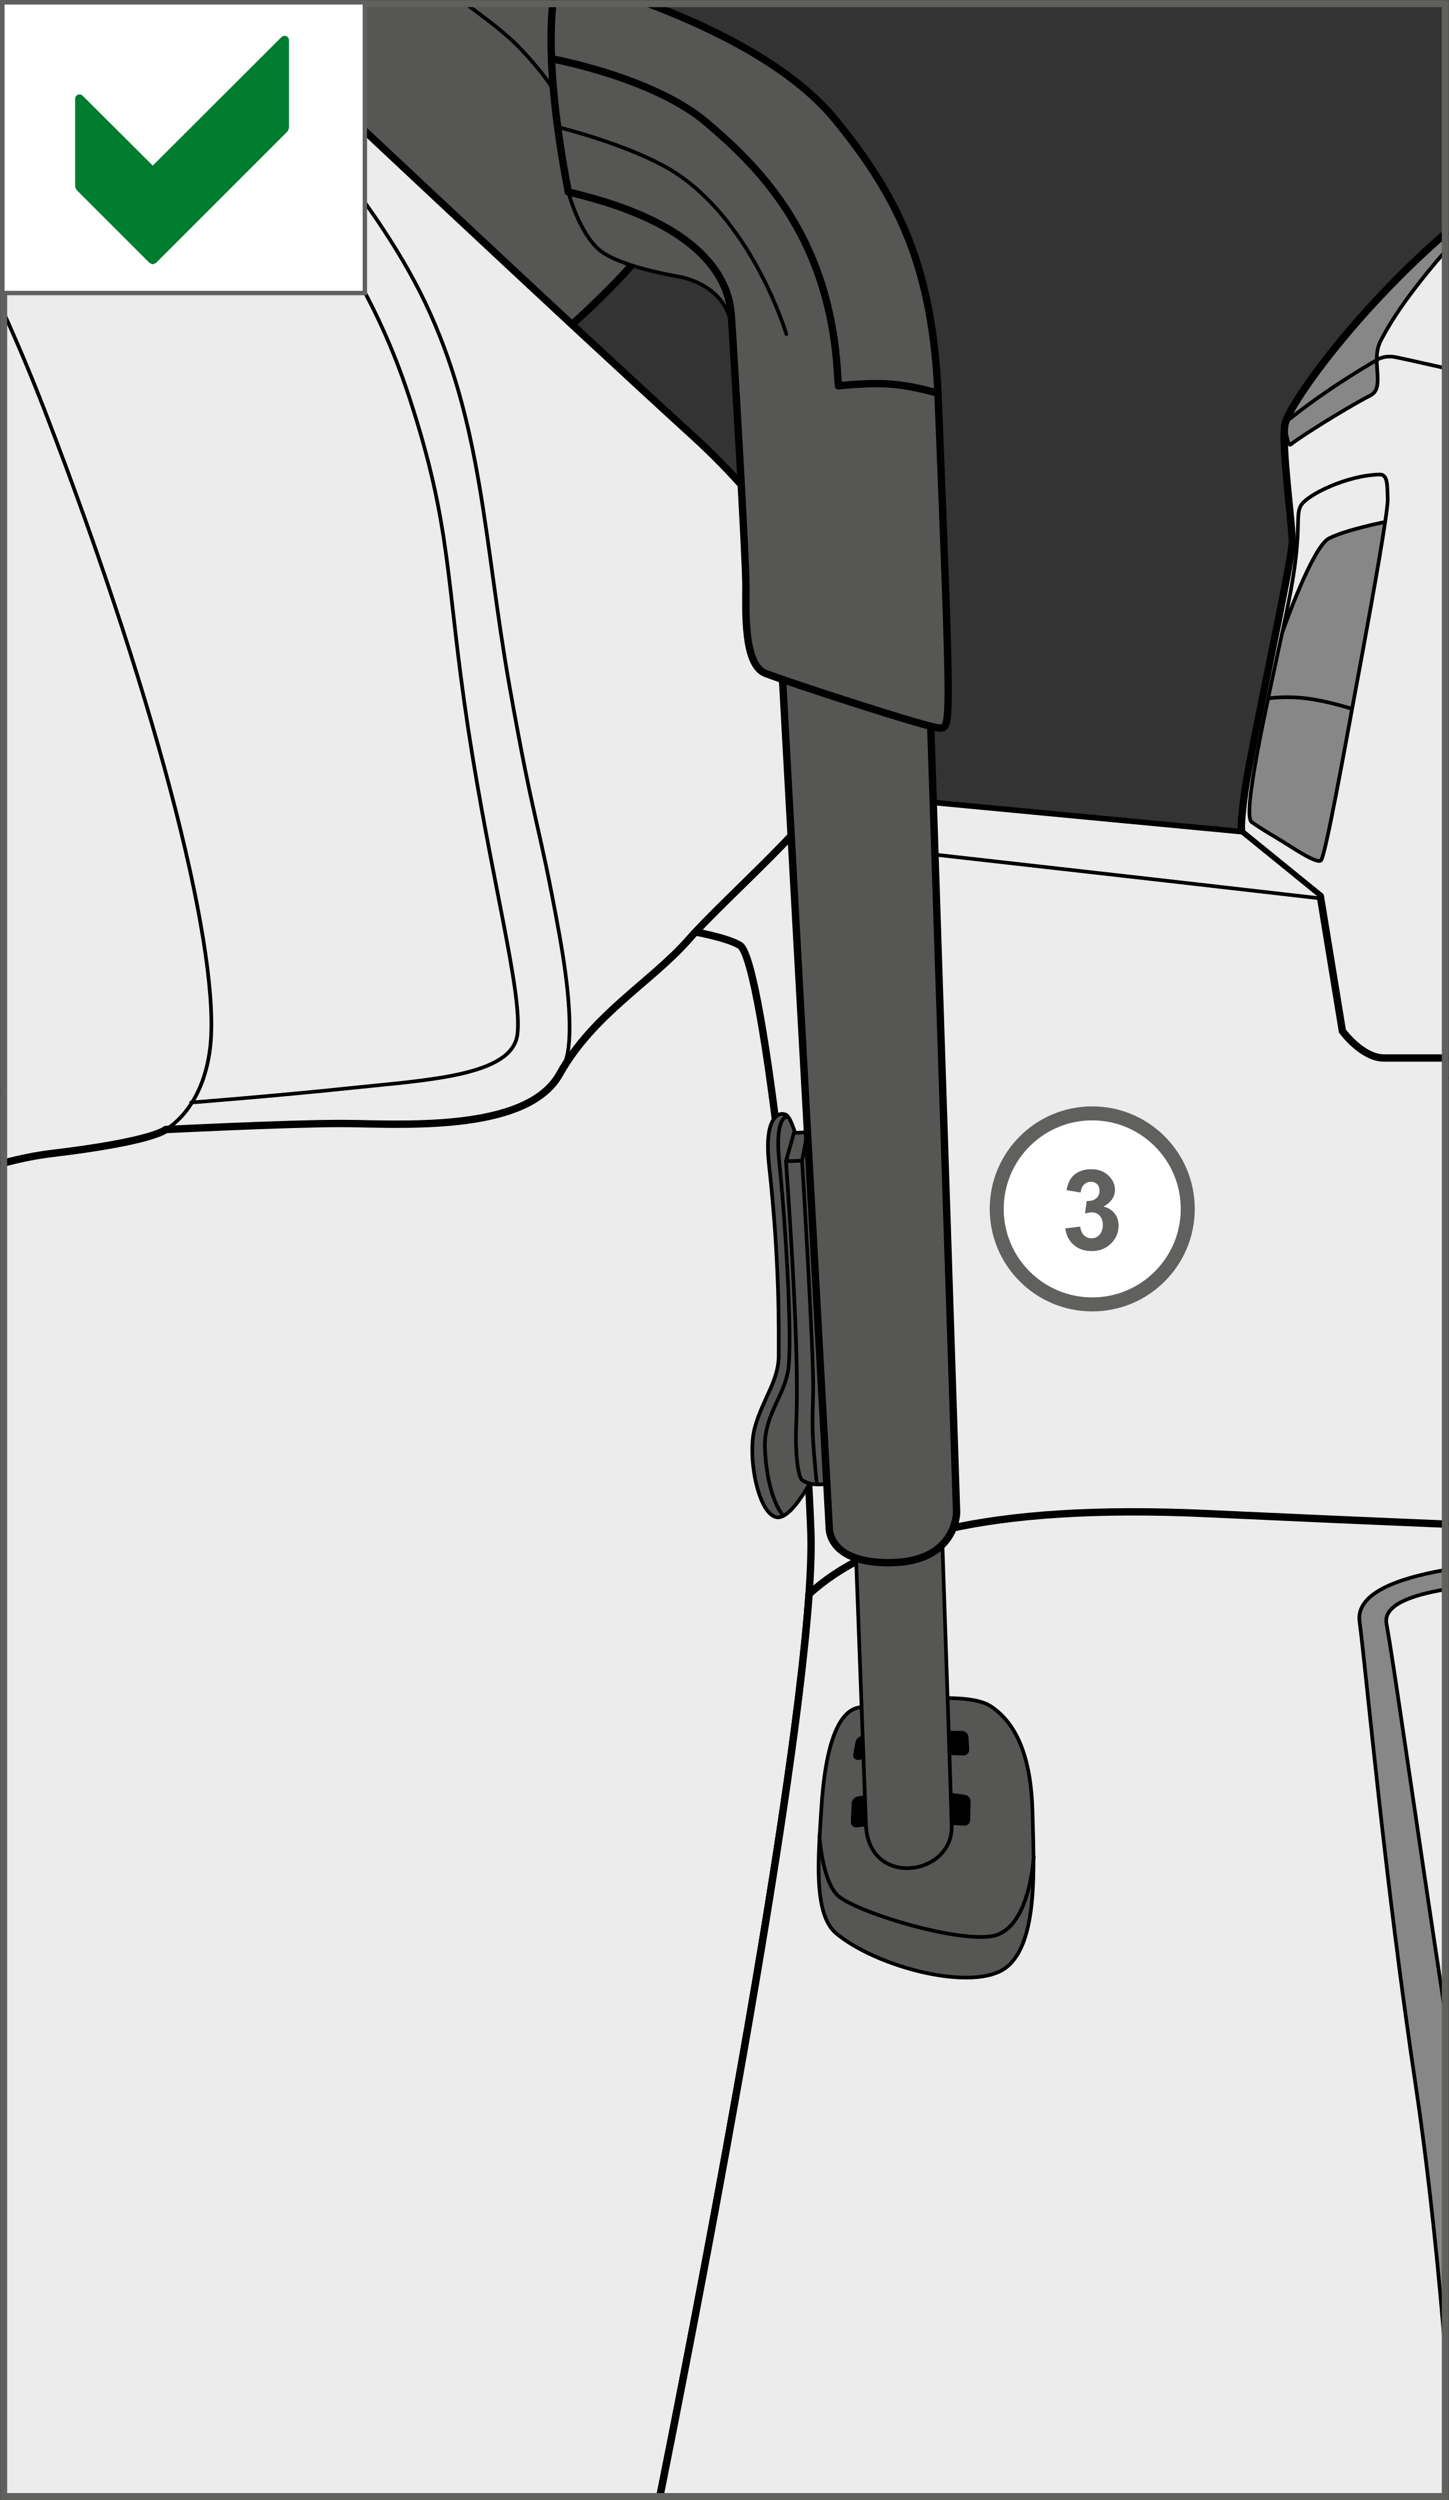 <?xml version="1.0" encoding="UTF-8"?>
<!DOCTYPE svg PUBLIC "-//W3C//DTD SVG 1.1//EN" "http://www.w3.org/Graphics/SVG/1.1/DTD/svg11.dtd">
<!-- Creator: CorelDRAW 2018 (64-Bit) -->
<svg xmlns="http://www.w3.org/2000/svg" xml:space="preserve" width="36.502mm" height="62.979mm" version="1.1" style="shape-rendering:geometricPrecision; text-rendering:geometricPrecision; image-rendering:optimizeQuality; fill-rule:evenodd; clip-rule:evenodd"
viewBox="0 0 687.1 1185.51"
 xmlns:xlink="http://www.w3.org/1999/xlink">
 <rect x="0" y="0" width="687.1" height="1185.51" fill="#333333" stroke="none"/>
 <defs>
  <style type="text/css">
   <![CDATA[
    .str2 {stroke:black;stroke-width:3.49;stroke-miterlimit:4}
    .str1 {stroke:black;stroke-width:3.49;stroke-linecap:round;stroke-linejoin:round;stroke-miterlimit:4}
    .str0 {stroke:black;stroke-width:1.74;stroke-linecap:round;stroke-linejoin:round;stroke-miterlimit:4}
    .fil0 {fill:none;fill-rule:nonzero}
    .fil4 {fill:black;fill-rule:nonzero}
    .fil7 {fill:#007C2F;fill-rule:nonzero}
    .fil3 {fill:#565655;fill-rule:nonzero}
    .fil5 {fill:#60605F;fill-rule:nonzero}
    .fil2 {fill:#868786;fill-rule:nonzero}
    .fil1 {fill:#ECECEC;fill-rule:nonzero}
    .fil6 {fill:white;fill-rule:nonzero}
   ]]>
  </style>
 </defs>
 <g id="Слой_x0020_1">
  <path class="fil0 str0" d="M627.46 455.73c0,0 18.17,4.11 21.69,-10.55 2.29,-9.54 20.71,-101.72 36.21,-176.91"/>
  <path class="fil1" d="M685.36 511.25l-80.17 -1 -16.26 -115.45c0,0 -1.33,-1.2 1.6,-21.14 2.93,-19.93 22.27,-108.45 22.27,-116.65 0,-8.21 -5.26,-45.72 -3.5,-55.69 1.63,-9.26 33.08,-53.38 76.06,-90.63l0 400.55z"/>
  <path class="fil2" d="M685.36 119.12c-22.18,25.45 -28.61,38.72 -30.5,42.2 -5.23,9.58 2.32,22.37 -4.95,26.13 -13.94,7.26 -35.99,21.5 -37.74,23.25 -1.74,1.74 -2.87,-9.38 -2.87,-9.38 1.64,-9.26 33.08,-53.39 76.06,-90.63l0 8.42z"/>
  <path class="fil0 str0" d="M609.29 201.32c0,0 1.14,11.12 2.87,9.38 1.74,-1.74 23.8,-15.98 37.74,-23.25 7.27,-3.76 -0.28,-16.55 4.95,-26.13 1.89,-3.48 8.32,-16.76 30.5,-42.2"/>
  <path class="fil0 str0" d="M685.36 174.56c-13.97,-3.16 -23.5,-5.26 -24.7,-5.4 -5.23,-0.58 -8.13,1.75 -8.13,1.75 0,0 -22.58,12.72 -42.96,29.32"/>
  <path class="fil2" d="M656.6 247.53l0.21 0.03c-2.86,19.36 -9.98,57.88 -13.9,79.07 -5.05,27.29 -14.46,79.5 -16.52,81.34 -2.07,1.84 -14.23,-6.61 -19.74,-9.91 -5.37,-3.22 -9.34,-5.54 -13.14,-8.31 -4.62,-3.38 6.95,-54.48 14.58,-90.18l0.07 0.01c0,0 13.99,-40.14 22.02,-44.29 8.03,-4.13 26.42,-7.76 26.42,-7.76z"/>
  <path class="fil0 str0" d="M601.43 331.17c0,0 7.77,-1.3 18.13,0 10.36,1.3 21.49,4.92 21.49,4.92"/>
  <path class="fil0 str0" d="M656.81 247.57c-2.86,19.36 -9.98,57.88 -13.91,79.07 -5.05,27.29 -14.46,79.5 -16.51,81.33 -2.07,1.85 -14.24,-6.61 -19.74,-9.91 -5.37,-3.23 -9.34,-5.54 -13.14,-8.31 -4.62,-3.38 6.95,-54.48 14.58,-90.19 0.98,-4.58 1.9,-8.9 2.7,-12.84 7.1,-34.64 3.2,-41.53 5.96,-46.8 2.75,-5.28 22.25,-14.7 37.62,-14.92 3.81,-0.03 3.43,5.58 3.67,11.48 0.07,1.52 -0.4,5.51 -1.23,11.08z"/>
  <path class="fil0 str0" d="M608.16 299.58c0,0 13.99,-40.14 22.02,-44.29 8.03,-4.13 26.42,-7.75 26.42,-7.75"/>
  <path class="fil0 str1" d="M685.36 511.25l-80.17 -1 -16.26 -115.45c0,0 -1.33,-1.2 1.6,-21.14 2.93,-19.93 22.27,-108.45 22.27,-116.65 0,-8.21 -5.26,-45.72 -3.5,-55.69 1.63,-9.26 33.08,-53.38 76.06,-90.63"/>
  <polygon class="fil1" points="1.74,517.01 263.69,406.42 396.11,430.81 413.53,793.22 357.43,1183.77 1.74,1183.77 "/>
  <polyline class="fil0 str1" points="1.74,517.01 263.69,406.42 396.11,430.81 413.53,793.22 357.43,1183.77 "/>
  <path class="fil1" d="M306.67 368.08l282.26 26.71 37.17 30.2 10.45 63.89c0,0 9.3,12.78 19.75,12.78l29.05 0 0 682.1 -372.44 0c13.8,-68.8 74.66,-377.56 71.58,-457.92 -3.49,-90.6 -22.07,-270.65 -33.69,-277.62 -11.61,-6.97 -56.92,-11.61 -56.92,-11.61l12.78 -68.53z"/>
  <path class="fil0 str1" d="M306.67 368.08l282.26 26.71 37.17 30.2 10.45 63.89c0,0 9.3,12.78 19.75,12.78l29.05 0m-372.44 682.1c13.8,-68.8 74.66,-377.56 71.58,-457.92 -3.49,-90.6 -22.07,-270.65 -33.69,-277.62 -11.61,-6.97 -56.92,-11.61 -56.92,-11.61l12.78 -68.53"/>
  <path class="fil1" d="M626.1 425l-37.17 -30.2 -282.26 -26.71 -3.99 21.38c63.36,7.08 231.56,25.9 323.58,36.51l-0.16 -0.98z"/>
  <path class="fil0 str0" d="M626.1 425l-37.17 -30.2 -282.26 -26.71 -3.99 21.38c63.36,7.08 231.56,25.9 323.58,36.51l-0.16 -0.98z"/>
  <path class="fil1" d="M685.36 722.68c-31.84,-1.32 -69.14,-2.95 -112.69,-4.97 -105.93,-4.91 -160,11.74 -189.02,38.12 -7.61,108.92 -58.28,365.86 -70.74,427.93l372.44 0 0 -461.09z"/>
  <path class="fil0 str1" d="M685.36 722.68c-31.84,-1.32 -69.14,-2.95 -112.69,-4.97 -105.93,-4.91 -160,11.74 -189.02,38.12 -7.61,108.92 -58.28,365.86 -70.74,427.93"/>
  <path class="fil2" d="M685.36 1115.47c-3.09,-38.12 -7.59,-83.37 -13.95,-125.95 -15.1,-101.06 -23.23,-193.98 -26.72,-220.7 -1.71,-13.09 17.23,-20.32 40.67,-24.43l0 371.08z"/>
  <path class="fil0 str0" d="M685.36 1115.47c-3.09,-38.12 -7.59,-83.37 -13.95,-125.95 -15.1,-101.06 -23.23,-193.98 -26.72,-220.7 -1.71,-13.09 17.23,-20.32 40.67,-24.43"/>
  <path class="fil1" d="M685.36 954.77c-13.97,-91.03 -24.58,-167.15 -27.89,-184.78 -1.62,-8.62 10.78,-13.49 27.89,-16.35l0 201.13z"/>
  <path class="fil0 str0" d="M685.36 954.77c-13.97,-91.03 -24.58,-167.15 -27.89,-184.78 -1.62,-8.62 10.78,-13.49 27.89,-16.35"/>
  <path class="fil3" d="M263.69 160.74c0,0 33.1,-29.04 42.98,-44.14 9.87,-15.1 26.14,-84.22 26.14,-84.22l-27.2 -30.64 -244.64 0 7.58 111.96 195.14 47.04z"/>
  <path class="fil0 str1" d="M263.69 160.74c0,0 33.1,-29.04 42.98,-44.14 9.87,-15.1 26.14,-84.22 26.14,-84.22l-27.2 -30.64m-244.64 0l7.58 111.96 195.14 47.04"/>
  <path class="fil1" d="M1.74 551.45c7.8,-2.05 15.44,-3.63 22.66,-4.49 48.78,-5.81 54.14,-11.38 54.14,-11.38 0,0 57.35,-2.87 83.15,-2.87 25.81,0 87.78,5.07 103.66,-23.38 15.88,-28.45 43.45,-43.67 61.1,-63.74 17.64,-20.07 62.82,-58.78 72.41,-79.69 9.58,-20.91 8.27,-87.55 -70.57,-159.42 -63.06,-57.49 -176.54,-164.28 -219.45,-204.74l-107.11 0 0 549.71z"/>
  <path class="fil0 str0" d="M1.74 148.22c6.67,14.75 13.21,30.26 19.47,46.49 55.75,144.62 83.6,259.61 78.41,302.3 -3.6,29.68 -21.07,38.57 -21.07,38.57"/>
  <path class="fil0 str0" d="M90.61 522.77c0,0 40.41,-3.15 76.41,-6.95 36,-3.79 75.78,-5.68 78.31,-25.26 2.53,-19.58 -12.63,-74.52 -23.36,-145.25 -10.74,-70.73 -7.58,-94.73 -27.79,-156.62 -18.13,-55.52 -51.52,-110.55 -134.82,-186.95"/>
  <path class="fil0 str0" d="M266.88 505.73c0,0 8.27,-7.84 -1.74,-63.16 -10.02,-55.32 -11.33,-48.35 -23.53,-117.17 -12.19,-68.82 -12.68,-124.68 -40.07,-182.08 -24.84,-52.05 -75.63,-106.66 -111.76,-141.58"/>
  <path class="fil0 str1" d="M1.74 551.45c7.8,-2.05 15.44,-3.63 22.66,-4.49 48.78,-5.81 54.14,-11.38 54.14,-11.38 0,0 57.35,-2.87 83.15,-2.87 25.81,0 87.78,5.07 103.66,-23.38 15.88,-28.45 43.45,-43.67 61.1,-63.74 17.64,-20.07 62.82,-58.78 72.41,-79.69 9.58,-20.91 8.27,-87.55 -70.57,-159.42 -63.06,-57.49 -176.54,-164.28 -219.45,-204.74"/>
  <path class="fil0 str0" d="M220.74 1.74c9.53,6.89 19.48,14.54 24.8,20.05 12.19,12.63 16.12,19.6 16.12,19.6"/>
  <path class="fil3" d="M389.94 691.73c0,0 -13.07,29.4 -21.78,27.66 -8.71,-1.74 -13.94,-28.97 -10.23,-42.47 3.7,-13.51 11.32,-22.22 11.32,-33.98 0,-11.76 0.59,-43.79 -4.58,-90.6 -2.61,-23.74 5.23,-25.27 8.06,-23.74 2.83,1.52 5.66,13.5 5.66,13.5l11.54 149.63z"/>
  <path class="fil0 str0" d="M389.94 691.73c0,0 -13.07,29.4 -21.78,27.66 -8.71,-1.74 -13.94,-28.97 -10.23,-42.47 3.7,-13.51 11.32,-22.22 11.32,-33.98 0,-11.76 0.59,-43.79 -4.58,-90.6 -2.61,-23.74 5.23,-25.27 8.06,-23.74 2.83,1.52 5.66,13.5 5.66,13.5l11.54 149.63z"/>
  <path class="fil0 str0" d="M373.17 529.47c0,0 -5.82,-0.17 -3.7,20.91 3.7,36.8 6.1,85.81 4.36,98.66 -1.74,12.85 -11.76,22.21 -11.1,37.68 1.01,24.05 8.71,32.02 8.71,32.02"/>
  <path class="fil3" d="M380.48 701.89c-2.03,-1.29 -3.49,-12.6 -2.95,-25.75 0.53,-13.15 1.34,-37.29 -4.83,-125.55l3.76 -13.41 11.31 -0.52 12.19 164.43c0,0 -11.73,5.72 -19.48,0.79z"/>
  <path class="fil0 str0" d="M380.48 701.89c-2.03,-1.29 -3.49,-12.6 -2.95,-25.75 0.53,-13.15 1.34,-37.29 -4.83,-125.55l3.76 -13.41 11.31 -0.52 12.19 164.43c0,0 -11.73,5.72 -19.48,0.79z"/>
  <path class="fil0 str0" d="M382.75 537.53l-2.4 12.85c0,0 5.66,92.56 5.23,109.55 -0.43,16.99 -0.65,19.82 1.75,43.77"/>
  <line class="fil0 str0" x1="380.36" y1="550.38" x2="372.7" y2= "550.59" />
  <path class="fil3" d="M389.43 858.27c2.03,-33.69 9,-46.46 17.13,-48.5 3.83,-0.96 49.95,-9.29 63.01,-0.87 13.07,8.42 19.46,25.55 20.04,50.53 0.58,24.98 2.9,61.57 -12.49,73.47 -15.39,11.91 -61.56,-0.13 -80.72,-16.26 -11.04,-9.3 -8.21,-37.77 -6.97,-58.37z"/>
  <path class="fil0 str0" d="M389.43 858.27c2.03,-33.69 9,-46.46 17.13,-48.5 3.83,-0.96 49.95,-9.29 63.01,-0.87 13.07,8.42 19.46,25.55 20.04,50.53 0.58,24.98 2.9,61.57 -12.49,73.47 -15.39,11.91 -61.56,-0.13 -80.72,-16.26 -11.04,-9.3 -8.21,-37.77 -6.97,-58.37z"/>
  <path class="fil4" d="M406.5 826.24c0.19,-1.07 1.23,-2.09 2.3,-2.26 0,0 10.53,-1.71 20.41,-2.29 9.87,-0.58 27.07,-0.06 27.07,-0.06 1.09,0.03 2.02,0.95 2.09,2.03l0.34 5.93c0.07,1.08 -0.77,1.94 -1.85,1.9 0,0 -13.71,-0.51 -25.61,-0.22 -11.91,0.29 -24.19,2.3 -24.19,2.3 -1.07,0.17 -1.79,-0.56 -1.59,-1.63l1.04 -5.7z"/>
  <path class="fil0 str0" d="M406.5 826.24c0.19,-1.07 1.23,-2.09 2.3,-2.26 0,0 10.53,-1.71 20.41,-2.29 9.87,-0.58 27.07,-0.06 27.07,-0.06 1.09,0.03 2.02,0.95 2.09,2.03l0.34 5.93c0.07,1.08 -0.77,1.94 -1.85,1.9 0,0 -13.71,-0.51 -25.61,-0.22 -11.91,0.29 -24.19,2.3 -24.19,2.3 -1.07,0.17 -1.79,-0.56 -1.59,-1.63l1.04 -5.7z"/>
  <path class="fil4" d="M404.73 855.02c0.05,-1.08 0.97,-2.13 2.04,-2.31 0,0 13.16,-2.28 23.32,-2.86 10.17,-0.59 27.38,2.03 27.38,2.03 1.07,0.17 1.93,1.18 1.91,2.27l-0.2 8.83c-0.03,1.09 -0.93,1.9 -2.01,1.82 0,0 -8.78,-0.71 -23.59,-0.71 -14.81,0 -27.37,1.51 -27.37,1.51 -1.08,0.13 -1.93,-0.66 -1.87,-1.74l0.4 -8.83z"/>
  <path class="fil0 str0" d="M404.73 855.02c0.05,-1.08 0.97,-2.13 2.04,-2.31 0,0 13.16,-2.28 23.32,-2.86 10.17,-0.59 27.38,2.03 27.38,2.03 1.07,0.17 1.93,1.18 1.91,2.27l-0.2 8.83c-0.03,1.09 -0.93,1.9 -2.01,1.82 0,0 -8.78,-0.71 -23.59,-0.71 -14.81,0 -27.37,1.51 -27.37,1.51 -1.08,0.13 -1.93,-0.66 -1.87,-1.74l0.4 -8.83z"/>
  <path class="fil3" d="M441.41 571.94c0,0 9.3,270.07 9.87,293.88 0.58,23.81 -39.5,29.62 -40.65,-0.59 -1.16,-30.2 -11.61,-313.62 -11.61,-313.62l42.39 20.33z"/>
  <path class="fil0 str0" d="M441.41 571.94c0,0 9.3,270.07 9.87,293.88 0.58,23.81 -39.5,29.62 -40.65,-0.59 -1.16,-30.2 -11.61,-313.62 -11.61,-313.62l42.39 20.33z"/>
  <path class="fil0 str0" d="M388.56 870.47c0,0 1.4,23.02 9.58,29.04 11.04,8.14 54.88,21.2 72.02,18.59 12.61,-1.93 18.59,-19.75 20.03,-37.75"/>
  <path class="fil3" d="M440.83 328.59l12.78 388.55c0,0 0,23.23 -30.78,23.81 -30.79,0.58 -29.62,-16.85 -29.62,-16.85l-23.23 -421.65 70.86 26.14z"/>
  <path class="fil0 str2" d="M440.83 328.59l12.78 388.55c0,0 0,23.23 -30.78,23.81 -30.79,0.58 -29.62,-16.85 -29.62,-16.85l-23.23 -421.65 70.86 26.14z"/>
  <path class="fil3 str0" d="M269.5 91.05c0,0 5.23,20.03 15.25,27.88 10.01,7.84 37.02,12.2 37.02,12.2 0,0 23.96,3.49 25.27,25.7l6.8 0.11 -0.64 -72.46 -81.5 -2.91 -2.19 9.49z"/>
  <path class="fil3" d="M307.52 1.74c29.72,11.2 67.65,29.44 88.59,55.04 31.36,38.33 46.38,72.02 48.78,132.42 6.25,156.67 6.09,155.82 0.8,156.02 -4.93,0.18 -72.24,-21.85 -82.69,-25.92 -10.46,-4.06 -9.3,-29.62 -9.3,-41.82 0,-12.2 -5.8,-112.67 -6.96,-128.36 -1.16,-15.68 -12.2,-42.98 -77.25,-58.08 -9.08,-47.17 -8.92,-74.78 -7.35,-89.3l45.37 0z"/>
  <path class="fil0 str1" d="M307.52 1.74c29.72,11.2 67.65,29.44 88.59,55.04 31.36,38.33 46.38,72.02 48.78,132.42 6.25,156.67 6.09,155.82 0.8,156.02 -4.93,0.18 -72.24,-21.85 -82.69,-25.92 -10.46,-4.06 -9.3,-29.62 -9.3,-41.82 0,-12.2 -5.8,-112.67 -6.96,-128.36 -1.16,-15.68 -12.2,-42.98 -77.25,-58.08 -9.08,-47.17 -8.92,-74.78 -7.35,-89.3"/>
  <path class="fil0 str1" d="M261.66 27.89c0,0 47.91,8.71 73.18,30.06 25.26,21.34 56.41,52.71 61.85,112.82l0.88 12.2c0,0 14.16,-1.74 25.35,-0.79 11.26,0.96 21.81,4.32 21.81,4.32"/>
  <path class="fil0 str0" d="M264.56 60.27c0,0 37.52,9.16 57.21,22.65 36.01,24.68 51.11,75.5 51.11,75.5"/>
  <polygon class="fil5" points="1.74,1.74 0.08,1.74 0.08,1185.43 687.01,1185.43 687.01,0.08 0.08,0.08 0.08,1.74 1.74,1.74 1.74,3.4 683.69,3.4 683.69,1182.11 3.4,1182.11 3.4,1.74 1.74,1.74 1.74,3.4 "/>
  <path class="fil6" d="M517.93 618.5c25.02,0 45.29,-20.27 45.29,-45.29 0,-25.01 -20.28,-45.29 -45.29,-45.29 -25.02,0 -45.29,20.28 -45.29,45.29 0,25.02 20.27,45.29 45.29,45.29z"/>
  <path class="fil5" d="M517.93 618.5l0 3.32c26.85,0 48.61,-21.76 48.61,-48.61 0,-26.85 -21.76,-48.61 -48.61,-48.61 -26.85,0 -48.61,21.76 -48.61,48.61 0,26.85 21.76,48.61 48.61,48.61l0 -3.32 0 -3.32c-11.6,0 -22.07,-4.7 -29.68,-12.29 -7.6,-7.61 -12.29,-18.08 -12.29,-29.68 0,-11.6 4.69,-22.07 12.29,-29.68 7.6,-7.6 18.07,-12.29 29.68,-12.29 11.6,0 22.07,4.7 29.68,12.29 7.6,7.6 12.29,18.08 12.29,29.68 0,11.6 -4.69,22.07 -12.29,29.68 -7.6,7.6 -18.08,12.29 -29.68,12.29l0 3.32z"/>
  <path class="fil5" d="M505.16 582.46l7.05 -0.86c0.23,1.79 0.84,3.18 1.82,4.13 0.98,0.95 2.17,1.43 3.57,1.43 1.51,0 2.77,-0.57 3.81,-1.72 1.02,-1.14 1.54,-2.68 1.54,-4.62 0,-1.82 -0.5,-3.28 -1.48,-4.35 -0.98,-1.07 -2.18,-1.61 -3.6,-1.61 -0.93,0 -2.05,0.18 -3.36,0.54l0.81 -5.93c1.97,0.05 3.48,-0.38 4.52,-1.3 1.04,-0.9 1.55,-2.11 1.55,-3.61 0,-1.28 -0.38,-2.29 -1.14,-3.06 -0.77,-0.77 -1.78,-1.14 -3.03,-1.14 -1.25,0 -2.3,0.44 -3.19,1.3 -0.89,0.87 -1.42,2.14 -1.61,3.79l-6.72 -1.14c0.47,-2.3 1.16,-4.14 2.11,-5.51 0.95,-1.37 2.26,-2.45 3.95,-3.25 1.69,-0.78 3.57,-1.17 5.66,-1.17 3.58,0 6.46,1.14 8.61,3.43 1.79,1.87 2.68,3.98 2.68,6.32 0,3.34 -1.82,6.01 -5.48,8 2.18,0.47 3.92,1.51 5.23,3.13 1.31,1.63 1.96,3.58 1.96,5.89 0,3.34 -1.22,6.19 -3.64,8.54 -2.44,2.35 -5.48,3.52 -9.11,3.52 -3.45,0 -6.29,-0.99 -8.55,-2.97 -2.27,-1.97 -3.58,-4.56 -3.95,-7.77z"/>
  <polygon class="fil6" points="1.13,138.94 173.02,138.94 173.02,1.12 1.13,1.12 "/>
  <polygon class="fil5" points="1.12,1.12 0.08,1.12 0.08,139.99 174.06,139.99 174.06,0.08 0.08,0.08 0.08,1.12 1.12,1.12 1.12,2.16 171.97,2.16 171.97,137.9 2.16,137.9 2.16,1.12 1.12,1.12 1.12,2.16 "/>
  <polygon class="fil7" points="134.94,60.76 72.44,123.26 37.72,88.53 37.72,46.87 72.44,81.48 134.94,19.09 "/>
  <path class="fil7" d="M134.94 60.76l-1.48 -1.48 -61.02 61.02 -32.63 -32.63 0 -35.77 31.15 31.06c0.82,0.81 2.14,0.81 2.96,-0.01l58.93 -58.82 0 36.62 2.09 0 -1.48 -1.48 1.48 1.48 2.09 0 0 -41.66c0,-0.85 -0.51,-1.61 -1.29,-1.93 -0.78,-0.32 -1.68,-0.14 -2.28,0.45l-61.03 60.92 -33.24 -33.14c-0.6,-0.6 -1.49,-0.78 -2.28,-0.45 -0.78,0.33 -1.29,1.09 -1.29,1.93l0 41.66 0.61 1.48 34.72 34.72 1.48 0.62 1.48 -0.62 62.5 -62.5 0.61 -1.48 -2.09 0z"/>
 </g>
</svg>
